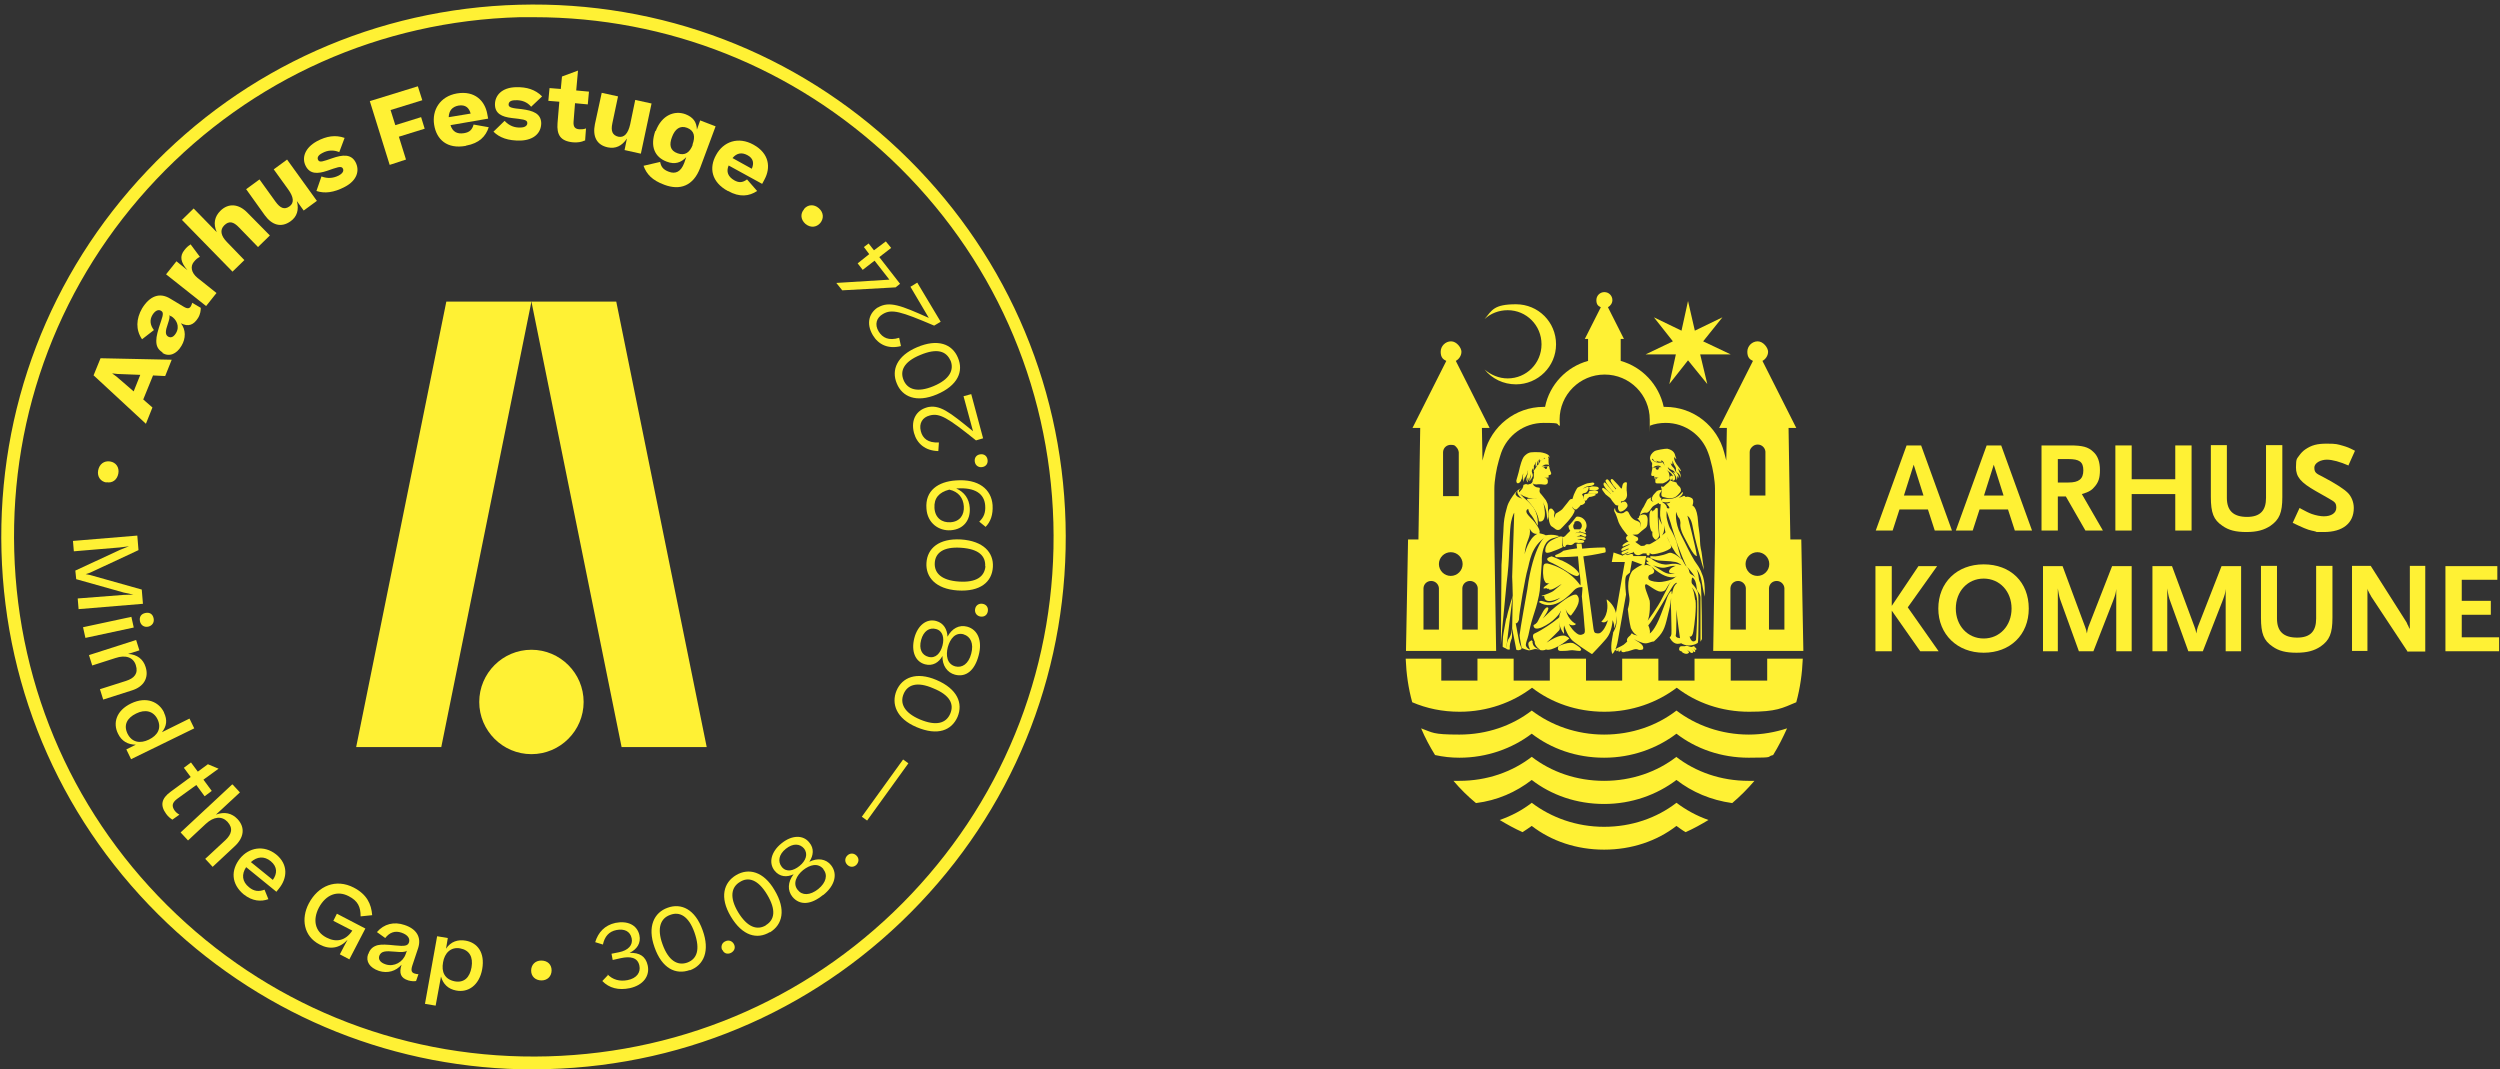 <?xml version="1.0" encoding="UTF-8"?>
<svg id="Lag_1" data-name="Lag 1" xmlns="http://www.w3.org/2000/svg" version="1.1" xmlns:xlink="http://www.w3.org/1999/xlink" viewBox="0 0 843 360.5">
  <rect x="0" y="0" width="843" height="360.5" fill="#333333" stroke="none"/>
  <defs>
    <style>
      .cls-1 {
        clip-path: url(#clippath-2);
      }

      .cls-2 {
        fill: none;
      }

      .cls-2, .cls-3 {
        stroke-width: 0px;
      }

      .cls-4 {
        clip-path: url(#clippath-1);
      }

      .cls-5 {
        clip-path: url(#clippath-4);
      }

      .cls-3 {
        fill: #fff134;
      }

      .cls-6 {
        clip-path: url(#clippath);
      }

      .cls-7 {
        clip-path: url(#clippath-3);
      }

      .cls-8 {
        clip-path: url(#clippath-5);
      }
    </style>
    <clipPath id="clippath">
      <rect class="cls-2" x=".4" y="1.5" width="359.1" height="359.1"/>
    </clipPath>
    <clipPath id="clippath-1">
      <rect class="cls-2" x=".4" y="1.5" width="359.1" height="359.1"/>
    </clipPath>
    <clipPath id="clippath-2">
      <rect class="cls-2" x=".4" y="1.5" width="359.1" height="359.1"/>
    </clipPath>
    <clipPath id="clippath-3">
      <rect class="cls-2" x=".4" y="1.5" width="359.1" height="359.1"/>
    </clipPath>
    <clipPath id="clippath-4">
      <rect class="cls-2" x=".4" y="1.5" width="359.1" height="359.1"/>
    </clipPath>
    <clipPath id="clippath-5">
      <rect class="cls-2" x=".4" y="1.5" width="359.1" height="359.1"/>
    </clipPath>
  </defs>
  <g class="cls-6">
    <path class="cls-3" d="M180.1,5.8c-1.6,0-3.3,0-4.9,0-46.8,1.3-90.3,20.7-122.5,54.7C20.5,94.5,3.5,139,4.8,185.8c1.3,46.8,20.7,90.3,54.7,122.5,34,32.2,78.5,49.2,125.3,47.9,46.8-1.3,90.3-20.7,122.5-54.7,32.2-34,49.2-78.5,47.9-125.3-1.3-46.8-20.7-90.3-54.7-122.5C267.6,22.7,225.1,5.8,180.1,5.8M179.8,360.6c-46.1,0-89.7-17.4-123.3-49.2C21.7,278.4,1.8,233.9.5,185.9-.8,138,16.6,92.4,49.6,57.6,82.5,22.8,127.1,2.9,175,1.6c47.9-1.3,93.5,16.1,128.3,49.1,34.8,33,54.7,77.5,56,125.5,1.3,47.9-16.1,93.5-49.1,128.3-33,34.8-77.5,54.7-125.5,56-1.7,0-3.4,0-5,0"/>
    <path class="cls-3" d="M179.2,219.1c9.7,0,17.6,7.9,17.6,17.6s-7.9,17.6-17.6,17.6-17.6-7.9-17.6-17.6,7.9-17.6,17.6-17.6"/>
  </g>
  <polygon class="cls-3" points="148.8 251.9 179.2 101.7 150.5 101.7 120.1 251.9 148.8 251.9"/>
  <polygon class="cls-3" points="238.3 251.9 207.8 101.7 179.2 101.7 209.6 251.9 238.3 251.9"/>
  <g class="cls-4">
    <path class="cls-3" d="M35.9,162.7c-2-.3-3.2-2-2.8-4.1.4-2.1,2-3.3,4-3,2,.3,3.2,2,2.8,4.1-.4,2.1-2,3.3-4,2.9"/>
  </g>
  <path class="cls-3" d="M45.1,131.9l2.2-5.5-7.7-.3-1.8-.2,1.5,1.1,5.8,5ZM31.5,126.7l2.4-5.9,24,.5-2.2,5.5-4.1-.2-3.3,8.1,3.1,2.7-2.2,5.5-17.6-16.3Z"/>
  <g class="cls-1">
    <path class="cls-3" d="M57.7,106.7l-.6-.4c.2.6,0,1.4-.5,2.9-.9,2.5-.9,3.7.1,4.3.9.5,1.8.2,2.6-1.1,1.5-2.4.1-4.8-1.6-5.8M54.9,118.9c-1.8-1.1-2.2-2.4-2.2-4,0-1.5.5-3.4,1.6-6.6.9-2.5.7-3.1,0-3.5-.8-.5-1.9-.2-2.9,1.4-1,1.7-.8,3.4.5,5.1l-4,3.1c-2.2-3.2-2-6.9,0-10.4,2.6-4.2,5.9-5.5,9.5-3.3l4.5,2.7c1.3.8,2,.7,2.5-.2.2-.4.3-.7.4-1.1l2.9,1.7c0,.8-.1,2.1-.9,3.4-1.5,2.4-3.3,3.1-5.8,1.8,1.7,2.2,1.7,5.1.2,7.6-1.7,2.9-4.2,3.8-6.5,2.4"/>
    <path class="cls-3" d="M64.2,82.3l3.2,4.3c-.8.4-1.4.9-2.1,1.8-1.1,1.4-.9,3.5,1.3,5.3l6.4,5.1-3.5,4.4-13.5-10.7,3.5-4.4,3.7,3c-2.3-2.7-2.7-4.7-1-6.8.7-.9,1.4-1.5,2-1.8"/>
    <path class="cls-3" d="M61.3,74.2l4-3.9,7.8,8c-1.3-2.9-.7-5.3,1.2-7.2,2.7-2.7,6.2-2.4,9.1.6l7.6,7.7-4,3.9-6.4-6.6c-1.9-2-3.4-2.3-5-.7-1.5,1.5-1.2,3.5,1,5.7l5.8,6-4,3.9-17.1-17.5Z"/>
    <path class="cls-3" d="M106.9,67.7l-4.5,3.3-2.3-3.2c.8,3,0,5.3-2.1,6.8-3.2,2.3-6.3,1.3-8.7-2l-6.3-8.8,4.5-3.3,5.4,7.5c1.6,2.2,3,2.8,4.7,1.6,1.7-1.2,1.4-3.2-.4-5.7l-4.9-6.8,4.5-3.3,10.1,14Z"/>
    <path class="cls-3" d="M108.4,59.5c2.1.8,4,.6,5.8-.3,1.5-.8,1.8-1.7,1.4-2.4-.5-1-2.1-.3-5.3.8-3.3,1.1-5.8,1.1-7.2-1.6-1.4-2.7-.4-6.1,3.8-8.4,3.2-1.7,6.2-2.2,9.3-1.1l-1.8,4.8c-1.9-.8-3.9-.7-5.7.3-1.6.8-1.8,1.7-1.4,2.4.5.9,1.7.4,4.6-.6,3.7-1.3,6.5-1.5,8,1.3,1.5,2.9.4,6.2-3.6,8.3-3.8,2-6.9,2.3-9.6,1.4l1.7-4.9Z"/>
  </g>
  <polygon class="cls-3" points="124.7 34.1 140.9 29.1 142.4 33.8 131.7 37.1 133.3 42.2 142 39.5 143.2 43.4 134.5 46.1 136.9 53.8 131.4 55.6 124.7 34.1"/>
  <g class="cls-7">
    <path class="cls-3" d="M151.4,39.5l7.3-1.2c-.5-1.9-1.7-3.1-4.1-2.7-2.1.4-3.2,1.7-3.3,3.9M157,49.2c-6.2,1.1-9.8-2.1-10.6-7.1-.8-4.9,1.9-9.6,7.7-10.6,6-1,9.4,2.5,10.2,6.9l.3,1.6-12.7,2.2c.7,2.2,2.2,3.1,4.6,2.7,1.8-.3,2.7-1.1,3.2-2.9l5.1.9c-1,3.1-3.2,5.4-7.6,6.2"/>
    <path class="cls-3" d="M170.2,40.8c1.5,1.6,3.3,2.3,5.3,2.2,1.7,0,2.4-.8,2.3-1.6,0-1.1-1.8-1.2-5.2-1.6-3.4-.4-5.7-1.5-5.7-4.6,0-3,2.3-5.7,7.1-5.8,3.6-.1,6.5.8,8.8,3.1l-3.7,3.5c-1.3-1.6-3.2-2.3-5.3-2.2-1.8,0-2.3.7-2.3,1.5,0,1,1.4,1.2,4.4,1.5,3.9.5,6.5,1.5,6.6,4.7,0,3.3-2.4,5.7-6.9,5.9-4.3.1-7.2-1-9.2-3l3.7-3.6Z"/>
    <path class="cls-3" d="M197.1,47.4c-1,.5-2.3.7-3.8.6-4.4-.4-5.6-2.6-5.3-6.5l.6-7.2-3.7-.3.4-4.3,3.8.3.4-4.2,5.4-2-.6,6.7,4.3.4-.4,4.3-4.3-.4-.5,6.3c-.1,1.7.5,2.4,2,2.5.9,0,1.4,0,2.2-.3l-.3,4.1Z"/>
    <path class="cls-3" d="M216,51.8l-5.4-1.2.8-3.9c-1.7,2.6-3.9,3.5-6.4,3-3.9-.8-5.2-3.8-4.4-7.8l2.3-10.6,5.5,1.2-1.9,9c-.6,2.7,0,4.1,2,4.6,2,.4,3.3-1.1,4-4.2l1.7-8.2,5.5,1.2-3.6,16.9Z"/>
    <path class="cls-3" d="M233.5,48.8c1-2.7.7-4.7-1.8-5.7-2.4-.9-4.1.4-5.1,3.1-1,2.6-.7,4.6,1.9,5.5,2.5.9,4.1-.3,5.1-2.9M221.1,44.2c2.1-5.5,6.4-7,10-5.7,2.6,1,3.8,2.6,3.9,5.2l1.1-3.1,5.2,2-5.2,14c-2.3,6.1-6.8,7.7-12.1,5.7-4.1-1.5-6-3.6-7-6.4l5.6-1.3c.3,1.6,1,2.6,2.9,3.3,2.3.9,4.1,0,5.2-2.9l.7-2c-1.7,1.8-3.8,2.6-6.6,1.5-4-1.5-5.7-5.1-3.8-10.4"/>
    <path class="cls-3" d="M247,53.3l6.5,3.6c.8-1.8.6-3.5-1.5-4.6-1.9-1-3.6-.7-5,1M245.4,64.4c-5.5-3-6.4-7.8-3.9-12.2,2.4-4.4,7.4-6.3,12.6-3.4,5.4,3,5.8,7.8,3.7,11.7l-.8,1.5-11.3-6.2c-.9,2.1-.2,3.8,1.9,5,1.6.9,2.8.8,4.3-.3l3.4,3.9c-2.7,1.8-5.9,2.2-9.8,0"/>
    <path class="cls-3" d="M271.1,70.5c1.3-1.6,3.4-1.7,5-.3,1.6,1.4,1.8,3.4.5,5-1.3,1.5-3.3,1.7-5,.3-1.6-1.4-1.8-3.4-.5-4.9"/>
  </g>
  <polygon class="cls-3" points="48.2 203.6 26.5 205.4 26.2 201.8 41.7 200.6 45 200.5 41.7 199.8 25.7 195.3 25.4 192.4 40.5 185.4 43.5 184.2 40.4 184.6 24.9 185.9 24.6 182.4 46.3 180.6 46.7 185.5 30.4 193.1 28.9 193.6 30.4 193.9 47.8 198.8 48.2 203.6"/>
  <g class="cls-5">
    <path class="cls-3" d="M51.8,208.5c.3,1.4-.5,2.5-1.8,2.8-1.3.3-2.5-.4-2.8-1.8-.3-1.5.4-2.5,1.8-2.8,1.4-.3,2.5.3,2.8,1.8M28.8,215.1l-.8-3.6,16.3-3.5.8,3.6-16.3,3.5Z"/>
    <path class="cls-3" d="M45.9,215.8l1.1,3.5-3.8,1.2c3.1.2,5.1,1.8,5.9,4.4,1.2,3.7-.7,6.7-4.6,7.9l-9.7,3.1-1.1-3.5,8.8-2.8c2.8-.9,4.2-2.5,3.3-5.3-.8-2.6-3.4-3.6-6.9-2.4l-7.8,2.5-1.1-3.5,15.9-5.1Z"/>
    <path class="cls-3" d="M50.2,249.4c2.9-1.4,4.4-3.8,2.9-6.9-1.4-2.8-4.2-3.4-7.2-1.9-3.1,1.5-4.3,3.9-2.9,6.8,1.5,3,4.3,3.4,7.2,2M55.3,240.3c1.2,2.5.9,4.6-.7,6.6l9.3-4.6,1.6,3.3-21.3,10.4-1.6-3.3,3.2-1.6c-2.7,0-4.8-1.2-6-3.7-1.8-3.6-.6-7.8,4.4-10.2,5.2-2.5,9.4-.5,11.1,3"/>
    <path class="cls-3" d="M58.3,276.5c-.8-.5-1.6-1.1-2.3-2.1-2.1-2.9-1.5-5.2,1.5-7.4l6.8-5-2.3-3.1,2.4-1.8,2.3,3.1,3.4-2.5,3.6,1.5-5.1,3.7,2.8,3.8-2.4,1.8-2.8-3.8-6.5,4.7c-1.7,1.3-1.8,2.4-.9,3.8.5.7,1,1.1,1.7,1.5l-2.4,1.7Z"/>
    <path class="cls-3" d="M78.5,264.6l2.4,2.6-8.1,7.5c2.9-1.1,5.4-.5,7.3,1.5,2.7,2.9,2.1,6.3-.9,9.1l-7.5,7-2.5-2.7,6.8-6.3c2.1-2,2.7-4,.7-6.2-1.9-2-4.6-1.8-7.3.7l-6,5.6-2.5-2.7,17.4-16.2Z"/>
    <path class="cls-3" d="M84.6,290.7l7.4,6c1.5-2.1,1.6-4.4-.7-6.3-2.2-1.8-4.6-1.6-6.7.3M82.3,301.7c-4.5-3.7-4.4-8.4-1.4-12.2,3-3.7,8-4.7,12.2-1.4,4.2,3.4,3.8,8.1.9,11.6l-.8,1-10.2-8.3c-1.6,2.4-1.4,4.9,1,6.8,1.7,1.4,3.3,1.5,5.2.8l1.3,3.2c-2.5.9-5.4.7-8.3-1.6"/>
    <path class="cls-3" d="M110.2,316.2c3.1,1.6,6.3,1.1,8.6-2.4l-6.4-3.3,1.2-2.4,9.6,5-5.4,10.4-3.2-1.7,1.4-2.7,1.2-2.2c-2.7,2.9-6,3.4-9.4,1.6-5.5-2.8-6.3-8.8-3.7-13.8,3.2-6.1,9.2-8.5,15.2-5.4,4.4,2.3,5.9,5.5,6.2,9.3l-3.9.4c0-3.2-.9-5.2-4-6.8-3.8-2-7.7-.6-10.1,3.9-2.1,4.1-1.3,8,2.5,10"/>
    <path class="cls-3" d="M136.8,321.7l.4-1.1c-.7.5-1.9.5-4.1.3-3.1-.3-4.6-.2-5.2,1.4-.4,1.2.3,2.3,2.2,2.9,2.8.9,5.8-.8,6.7-3.5M124.2,321.7c.6-1.8,1.7-2.6,3.2-3,1.4-.3,3-.2,5.9.1,3,.3,4.2.2,4.6-1,.4-1.2-.2-2.5-2.5-3.3-2.3-.8-4.1,0-5.5,1.8l-2.8-2c2.4-2.8,5.8-3.6,9.3-2.4,4,1.3,5.8,4.1,4.6,7.8l-2,6c-.5,1.6-.2,2.3.9,2.6.4.1.8.2,1.2.2l-.8,2.3c-.6.1-1.6.1-2.6-.2-2.6-.8-3.2-2.4-2.3-5.3-1.9,2.2-4.7,3-7.6,2.1-3.2-1.1-4.5-3.2-3.7-5.6"/>
    <path class="cls-3" d="M159,326.2c.6-3.5-.7-5.8-3.8-6.4-3.2-.6-5.3,1.6-5.8,4.7-.6,3.2.5,5.7,3.9,6.4,3.2.6,5.1-1.3,5.7-4.7M153.8,334c-2.7-.5-4.4-2.2-5.1-4.7l-1.8,9.8-3.6-.6,4.1-22.8,3.6.6-.6,3.6c1.6-2.4,4-3.2,6.7-2.7,3.8.7,6.5,3.9,5.5,9.6-1,5.5-4.8,8-8.8,7.2"/>
    <path class="cls-3" d="M179.1,327.3c0-2,1.4-3.4,3.4-3.4,2.1,0,3.5,1.3,3.5,3.3,0,2-1.4,3.4-3.4,3.4-2,0-3.5-1.3-3.5-3.3"/>
    <path class="cls-3" d="M204.8,328.5c1.8,1.9,4.2,2.5,6.8,2,3.1-.6,4.5-2.6,4-4.9-.6-2.8-3.1-3.2-6.3-2.5l-2.7.6-.4-2.1,2.5-.5c3.1-.6,4.8-2.4,4.3-4.7-.5-2.4-2.5-3.3-5.1-2.8s-4,2.2-4.6,4.9l-2.6-.8c1-3.3,3.2-5.7,6.8-6.5,4-.8,7.3.6,8.1,4.1.6,2.7-.8,4.8-3.3,6,3.3-.1,5.4,1.1,6.1,4.2.8,3.6-1.5,6.7-6,7.7-3.8.8-7,0-9.3-2.4l1.9-2Z"/>
    <path class="cls-3" d="M231.7,324.6c3.3-1.2,4.5-4.3,2.5-10.1-2-5.7-5.1-7.2-8.2-6-3.2,1.1-4.6,4.4-2.6,9.9,2,5.6,5.1,7.3,8.3,6.2M232.6,327.1c-4.7,1.7-9.4-.5-11.9-7.7-2.5-7-.1-11.7,4.4-13.3,4.6-1.7,9.3.5,11.8,7.5,2.6,7.1.4,11.9-4.3,13.6"/>
    <path class="cls-3" d="M243.5,320.3c-.5-1.1-.1-2.4,1.1-2.9,1.2-.6,2.4,0,2.9,1,.6,1.2.1,2.3-1,2.9-1.2.6-2.4.2-2.9-1"/>
    <path class="cls-3" d="M258.2,312c3-1.8,3.6-5.1.5-10.3-3.1-5.2-6.4-6.1-9.2-4.3-2.9,1.7-3.6,5.2-.6,10.2,3.1,5.1,6.4,6.2,9.4,4.4M259.6,314.3c-4.3,2.6-9.3,1.3-13.2-5.3-3.8-6.4-2.4-11.4,1.8-13.9,4.2-2.5,9.3-1.3,13,5.1,3.9,6.5,2.7,11.6-1.6,14.2"/>
    <path class="cls-3" d="M277.7,293.1c-1.9-2.3-4.6-1.5-6.9.3-2.2,1.8-3.6,4.5-1.8,6.7,1.5,1.9,4.1,1.9,6.9-.3,2.7-2.2,3.3-4.8,1.7-6.7M271.2,286.2c-1.5-1.8-3.8-1.9-6.2,0-2.4,1.9-2.8,4.3-1.4,6.1,1.5,1.9,3.9,1.4,6-.3,2.1-1.7,3-4,1.5-5.9M277.5,301.8c-4,3.3-7.8,3.6-10.3.6-1.7-2.1-1.6-5,.4-7.6-2.3,1.1-4.7.9-6.4-1.2-2.1-2.6-1.2-6.4,2.3-9.2,3.4-2.8,7.3-3,9.4-.3,1.7,2,1.4,4.4,0,6.5,2.8-1.4,5.6-1,7.3,1.1,2.4,3,1.3,7-2.6,10.1"/>
    <path class="cls-3" d="M285.7,291.6c-.9-.9-.9-2.2,0-3.1.9-.9,2.2-.9,3.1,0,.9.9.9,2.1,0,3.1-.9.9-2.2.9-3.1,0"/>
  </g>
  <rect class="cls-3" x="286.5" y="265.1" width="23.8" height="2.2" transform="translate(-92 352.7) rotate(-54.2)"/>
  <g class="cls-8">
    <path class="cls-3" d="M320.4,240.7c1.4-3.2,0-6.3-5.7-8.6-5.5-2.4-8.7-1.2-10,1.9-1.3,3.1.1,6.3,5.5,8.6,5.5,2.3,8.8,1.3,10.2-1.9M322.9,241.7c-2,4.6-6.7,6.5-13.8,3.5-6.9-2.9-8.6-7.9-6.8-12.3,1.9-4.5,6.7-6.5,13.5-3.6,7,3,9,7.8,7.1,12.4"/>
    <path class="cls-3" d="M325,213.9c-2.9-.8-4.6,1.5-5.4,4.3-.7,2.8-.3,5.7,2.5,6.5,2.3.6,4.5-.8,5.4-4.3.9-3.4-.2-5.8-2.6-6.5M315.6,212.1c-2.2-.6-4.2.7-5,3.7-.8,3,.2,5.1,2.5,5.7,2.4.6,4-1.2,4.7-3.8.7-2.6.1-5-2.2-5.6M330,221c-1.3,5-4.2,7.5-8,6.5-2.6-.7-4.3-3.1-4.2-6.3-1.2,2.2-3.3,3.5-5.9,2.8-3.3-.9-4.7-4.4-3.6-8.8,1.1-4.3,4.1-6.7,7.4-5.8,2.5.7,3.7,2.8,3.8,5.3,1.5-2.8,3.9-4.1,6.6-3.4,3.7,1,5.2,4.9,3.9,9.7"/>
    <path class="cls-3" d="M330.6,207.9c-1.2-.2-2-1.2-1.8-2.5s1.3-2,2.5-1.8c1.3.2,2,1.2,1.8,2.5-.2,1.3-1.2,2-2.5,1.8"/>
    <path class="cls-3" d="M332.2,191c.2-3.5-2.1-5.9-8.2-6.3-6-.4-8.6,1.8-8.8,5.1-.2,3.4,2.2,5.9,8.1,6.3,6,.4,8.7-1.7,9-5.2M334.8,191.2c-.3,5-4.2,8.4-11.9,7.9-7.4-.5-10.8-4.5-10.5-9.3.3-4.9,4.2-8.3,11.6-7.9,7.6.5,11.1,4.4,10.8,9.3"/>
    <path class="cls-3" d="M325,170.7c-.2-2.7-1.7-4.9-4.9-5.6-3.5.9-5.2,2.9-5,6.2.2,3.4,2.6,5,5.4,4.8,3.2-.2,4.7-2.5,4.5-5.4M332.4,177.7l-2.2-1.8c1.5-1.4,2.2-3,2-5.5-.3-3.9-3.4-6.1-9.5-5.7h-.3c2.8,1.2,4.4,3.5,4.6,6.5.3,4.2-2.1,7.3-6.4,7.6-4,.3-7.9-2.4-8.2-7.3-.5-6.1,4-9.1,9.9-9.5,7.7-.6,12,3,12.4,8.3.2,3.3-.7,5.7-2.4,7.4"/>
    <path class="cls-3" d="M331.2,157.5c-1.2.2-2.3-.5-2.5-1.8-.2-1.3.5-2.3,1.8-2.5,1.3-.2,2.3.5,2.5,1.8s-.5,2.3-1.8,2.5"/>
    <path class="cls-3" d="M312.4,137.4c4.4-1.2,7.7,1.5,15.7,8l-3.2-11.8,2.6-.7,4,14.9-2.4.7c-9.6-7.7-12.3-9.3-15.6-8.4-2.4.6-3.7,2.6-3,5.3.6,2.4,2.4,4,6.1,3.8l-.2,2.9c-4.4-.1-7.2-2.5-8.2-6.1-1.2-4.6,1-7.7,4.3-8.6"/>
    <path class="cls-3" d="M320.5,121.6c-1.4-3.2-4.5-4.3-10.2-1.9-5.6,2.3-6.9,5.4-5.6,8.5,1.3,3.1,4.6,4.3,10.1,2,5.5-2.3,7-5.5,5.7-8.7M323,120.6c2,4.6,0,9.4-7.1,12.4-6.9,2.9-11.7.8-13.5-3.7-1.9-4.5,0-9.3,6.8-12.2,7-3,11.9-1.1,13.8,3.5"/>
    <path class="cls-3" d="M296,103.7c3.9-2.3,7.8-.7,17.2,3.5l-6.2-10.5,2.3-1.4,7.9,13.2-2.2,1.3c-11.3-4.8-14.3-5.7-17.3-3.9-2.1,1.2-2.9,3.5-1.4,5.9,1.3,2.1,3.4,3.2,6.9,2.1l.6,2.8c-4.3,1.1-7.6-.5-9.5-3.7-2.4-4.1-1.1-7.6,1.8-9.4"/>
  </g>
  <polygon class="cls-3" points="293.1 85.7 291.3 83.3 292.9 82.1 294.7 84.4 298.7 81.4 300.5 83.6 296.5 86.7 303.5 95.7 302 96.9 284 97.9 282 95.4 282.1 95.4 299.9 94.3 294.9 87.9 290.9 91 289.2 88.8 293.1 85.7"/>
  <g>
    <path class="cls-3" d="M516.9,216.5c0-.1-.1-.2-.2-.3,0,0-.1-.2-.2-.3,0,0-.7.3-1,.7-.5.8.5,2.5.5,2.5-.9-.3-1.5-1.1-1.5-1.6,0-.7.6-2.3.6-2.3.2-.6.4-1.5.6-2.5.2-.9.4-1.9.7-2.9.6-2.2,1.5-4.6,2-6.7.4-1.6.7-3,.8-3.9.2-2.3.5-6.7.7-9.6,0-1.5,0-1.2,0-1.3,0-.4.2-4.3,2.1-5.9,1.2-1.1,2.4-.9,3.8-1.6,0,0-2-.8-4.5-.3,0,0-4.3,3.4-6.3,18.3,0,0-2.5,13.9-2.6,15.4,0,.7.7,4.3.7,4.3,0,0,2.2.9,2.6.8.3-.1.7-.1,1.3-.3.6-.2,1-.2,2.1.1-2.6-1.2-2.1-2.1-2.4-2.7"/>
    <path class="cls-3" d="M535.1,166.5h2.6c.8.1,1.2-.1,1.2-.6,0-.4-1.1-.6-1.1-.6l-1.9.3s-.2.8-.8.9"/>
    <path class="cls-3" d="M559.4,180.1c0-.2-.4-3.4-.4-5.8,0-1.2,0-2.3,0-2.6,0-.7-.8-.4-.9-.1-.4.7-.5.5-.5.5,0,0-.2,0-.3.6,0-.5-.1-.4-.3-.6-.5-.5-.8,1.3-.8,1.3,0,0,0,.4,0,1.2,0,.2,0,.4,0,.6,0,.9,0,2.6.6,3.8.1.2.2.3.4.3,0,0-.2,1.2.2,1.8.7,1.1,1.1.9,1.1.9,1.3-1.1.9-1.5.9-1.9"/>
    <path class="cls-3" d="M528.9,177.2c0,.7.2,1.3.6,1.8-.7.6-1.4,1.4-1.6,1.6-.3.4-.9.5-.9.5,0,0-.6,3.8.8,3.3,0,0,.2-.9,1-.7,1.3.3,1.6-.2,2.1-.6.3-.3,1.4,0,1.4,0,.8-.2,1.7.2,1.9-.5,0-.1,0-.2,0-.2-.6-.5-2.4-.3-2.4-.3,0,0,.3-.1.7-.2.1,0,.4,0,.4-.2,0,0,.2,0,1,.3.7.2.7-.1.8-.3,0-.3-.2-.4-.2-.4,0,0-.9-.4-1.3-.4-.4,0-1.6,0-1.6,0,0,0,0,0,.7-.2.2,0,.5,0,.5-.3,0,0,.5,0,1.1.4.4.2.7.2.8.1,0,0,.1-.2.2-.2h0c0-.5-.4-.7-.4-.7,0,0-1.4-.5-1.7-.5-.4,0-1.6.3-1.6.3.3-.2.6-.2,1-.3.5-.1.5-.4.5-.4,0,0,.1.2,1.2.5.3,0,1.1.5.8-.2,0,0-.2-.3-.3-.4.3-.5.6-1.1.6-1.7,0-1.7-1.3-3-2.9-3.1-.2,0-.4,0-.6.1,0,0,0,0,0,0-.8,1.1-1.7,2.1-2.4,2.9M530.8,176.1c.3-.3.7-.4,1.1-.4.8,0,1.5.7,1.5,1.6,0,.5-.3.9-.6,1.2-.1,0-.3,0-.3,0-.1,0-.9,0-1.6,0,0,0,0,0,0,0-.3-.3-.4-.7-.4-1.1,0-.4.2-.8.5-1.1"/>
    <path class="cls-3" d="M530.9,217.1c-1.5-1.1-5.4.8-5.4.8,0,0-.7,1.6.7,1.6.8,0,2.1,0,3.2-.2.9-.2,2.2.2,3.3.2,1.7-.5-1.8-2.4-1.8-2.4"/>
    <path class="cls-3" d="M507.9,208.5c-.3,1.9-1,5.1-1.1,6.3-.1,1.2-.1,3.3-.1,3.3.4.3,1,.5,1.2.6l2.2-17.9s-1.8,5.9-2.1,7.7"/>
    <path class="cls-3" d="M535.9,165.3h1.8c1.3,0,1.7-.5,1.2-1-.3-.3-2.1-.3-2.1-.3l-1.2.4s.6.1.3.8"/>
    <path class="cls-3" d="M603.7,181.9l-.6-37.6h2.6l-11.4-22.6c1.1-.6,1.9-1.8,1.9-3.1s-1.6-3.5-3.5-3.5-3.5,1.6-3.5,3.5.8,2.6,1.9,3.1l-11.4,22.6h2.6l-.2,11-.7-2.7c-2.3-8.9-10.3-15.4-19.9-15.4s-.3,0-.5,0c-1.6-7.5-7.3-13.5-14.5-15.5v-7.4h1.1l-5.4-10.7c.9-.5,1.5-1.4,1.5-2.4,0-1.5-1.2-2.7-2.7-2.7s-2.7,1.2-2.7,2.7.6,2,1.5,2.4l-5.4,10.7h1.1v7.4c-7.3,2-13,8-14.5,15.5-.2,0-.3,0-.5,0-9.6,0-17.6,6.6-19.9,15.4l-.7,2.7-.2-11h2.6l-11.4-22.6c1.1-.6,1.9-1.8,1.9-3.1s-1.6-3.5-3.5-3.5-3.5,1.6-3.5,3.5.8,2.6,1.9,3.1l-11.4,22.6h2.6l-.6,37.6h-3.5l-.7,37.6h30.4l-.6-37.6v-17.1c0-2.7.7-6.8,1.5-9.5.3-.9.5-1.8.8-2.6,2.1-5.9,7.7-10.1,14.3-10.1s3.8.4,5.5,1c0-.7-.1-1.4-.1-2.1,0-8.4,6.8-15.2,15.2-15.2s15.2,6.8,15.2,15.2,0,1.4-.1,2.1c1.7-.7,3.6-1,5.5-1,6.6,0,12.2,4.2,14.3,10.1.3.8.6,1.7.8,2.6.8,2.7,1.5,6.8,1.5,9.5v17.1l-.6,37.6h30.4l-.7-37.6h-3.5ZM486.6,152.8h0v-.4c.1-1.4,1.2-2.4,2.6-2.4s1.4.3,1.9.8c.4.4.7,1,.8,1.7h0v14.8h-5.3v-14.4h0ZM485.3,212.3h-5.3v-13.8c0,0,0-.1,0-.2.1-1.4,1.2-2.4,2.6-2.4s2.5,1.1,2.6,2.4c0,0,0,.1,0,.2v13.8h0ZM489.2,194.2c-2.2,0-4-1.8-4-4s1.8-4,4-4,4,1.8,4,4-1.8,4-4,4M498.3,212.3h-5.2v-13.8c0,0,0-.1,0-.2.1-1.4,1.2-2.4,2.6-2.4s2.5,1.1,2.6,2.4c0,0,0,.1,0,.2v13.8h0ZM590,152.4h0c0-.7.3-1.2.8-1.7.5-.5,1.1-.8,1.9-.8,1.4,0,2.5,1.1,2.6,2.4v.4h0v14.4h-5.3v-14.8h0ZM588.8,212.3h-5.3v-13.8c0,0,0-.1,0-.2.1-1.4,1.2-2.4,2.6-2.4s2.5,1.1,2.6,2.4c0,0,0,.1,0,.2v13.8h0ZM592.6,194.2c-2.2,0-4-1.8-4-4s1.8-4,4-4,4,1.8,4,4-1.8,4-4,4M601.8,212.3h-5.3v-13.8c0,0,0-.1,0-.2.1-1.4,1.2-2.4,2.6-2.4s2.5,1.1,2.6,2.4c0,0,0,.1,0,.2v13.8h0Z"/>
    <path class="cls-3" d="M546.3,172.5c.2,0,.6,0,.9-.2.5-.2,1.3-.9,1.6-1.6.1-.8-.4-1.3-.7-1.5-.3-.1-.4-.1-.7,0-.3,0-.9.4-.9.4.2-.2.1-.6.1-.6.5.3,2.4-.5,2-2.8,0-.5-.1-.6-.1-.8,0-.4,0-.7,0-1,0-.4.1-1.1.1-1.5,0-.4-.6-.3-.8-.2-.8.3-.8,1.6-.9,2,0,0-.1,0-.2,0-.2,0-.2-.2-.4-.4,0,0-.5-.5-.6-.7-.2-.2-1.3-1.4-1.8-1.9-.5-.4-.8,0-.8.3,0,.3.9,1.7.9,1.7.8,1,1,1.1,1,1.1l-.2.2s0-.1-1-1.3c-.1-.1-1.1-1.5-1.5-1.9-.4-.4-.8,0-.9.2-.2.5,1.4,2.4,1.4,2.4.7,1,1.3,1.4,1.3,1.4l-.2.2c.1-.1-1.2-1.6-1.2-1.6-.6-.6-1-1.3-1.4-1.6-.6-.4-.7.5-.5.9.1.1.3.5.7,1.1.4.5,1.7,1.7,1.7,1.7h-.1c-.3-.3-1.3-1.3-2.1-1.8-.7-.5-.9.1-.7.5.2.3.9,1.3,1.1,1.5.2.2,1.6,1.2,1.7,1.4.2.3.5.8.6.9.2.2.7.9,1,1.2,0,0,.6.4,1,.2-.3,1,0,2,.9,2.3"/>
    <path class="cls-3" d="M544,213.2c-.2.8-.3,1.8-.4,2.2-.7,3.8.1,5.1.1,5.1,0,0,1.3-1,1.9-4.8.3-1.9,1.6-8.9,2.7-15.2-.3-3-.5-5.8.2-6.5.5-.4,1.3-1.1,1.1-.9.4-2.4.7-4,.7-4l3.5,1.3c-1.4.6-2.4,1.3-3.4,2.1-2.1,3.2-1.2,7.4-1,8.8.3,1.7-.5,4.1-.5,4.1.4,4,1,6.3,1,6.3,0,0,.8,2.1,2.3,2.6,0,0-1.6-.2-1.9-.8,0,0-.4.4-.6.8,0,0-1.5,1-1,2-.5.5-.6.6-1.2,1.1-.7.4-.8.5-1.9,1-.4.2-.9.5-1,.7,0,.2.1.2.2.2.2-.3.6-.4.6-.4-.5.3-.5.5-.3.7h0c0,0,.3,0,.5-.3,0-.2.3-.3.7-.5-.1,0-.9.4-.5.9.5.2.7-.4.8-.5.3-.3.6-.3,1.1-.5-1.1.3-1.2.5-.9,1,.2.3.9.3,1.5,0,1,0,2.4-.8,3.3-.8.4,0,.4,0,.9.2.3.1,1.3.1,1.5-.2.6-1.2-1.4-2.4-1.8-2.6-.4-.2-1.2-.8-1.2-.8,0,0,1.2.7,2.1,1,.7.3,1.2.4,1.3.4,1.4.2,2-.5,3.3-.6,3.1-2.8,3.6-4.2,4.6-8.4.4-1.7,1.1-4.3,1.2-6.3-.1,2.7-.1,3.4,0,4.4,0,1.6.2,6.9.1,7.8-.1.9-.6,1.1-.6,1.1,0,0,.8,2,2.5,2.2.4,0,.9,0,1.4-.2,0,0,1.7,1.3,4.3.5.4-.1.8-.3,1.3-.6.3-.2.3-13.8.2-15.7-.1-1.2-.2-1.6-.6-2.2-.5-1-1.3-1.8-1.3-1.8,0,0-.5-.3-.4-1.2.1-1.4.3-1.3.8-.7.8,1.1.8,2.2,1,3.7,0,0,.4.6,1,1.6.3.6.2,1.6.2,2.5,0,0,0,12.2,0,13.4.2-.4.5-.9.5-.9,0,0,0-15-.4-18.2-.1-.8-.5-1.2-.6-1.9-.3-2.2-.4-2.7-.9-3.5,0,0,.6.5,1.2,2,.4,1,.7,2.4,1,4.4.2,1.1.6,2.9.6,2.9.3-5.1-.7-7.2-.7-7.2-.3-.9-.8-2.1-1.4-3-.6-.9-1.1-1.6-1.3-1.9-2.1-3.5-2.4-4.6-4.6-8.8-2.2-4.2-1.6-7.7-1.6-7.7,0,0,.4,1.5.9,2,.2.1.7,1.1.5,2.4,0,.4,0,1.6,1.2,3.9,1.4,2.7,2.5,4.8,3.3,5.8.7.9,1.1.8,1.1.8-.4-3.2-3.2-13.6-3.2-13.6,0,0,1,.6,1.5,2.5.2.6.5,2.6,1,4.8.7,3,2.9,10.8,3.1,11-.8-5.2-.6-5.2-1.1-7.3-.3-1.3-.2-3.1-.4-4.8-.4-2.7-.5-3.6-.5-4.1-.3-5.2-1.9-5.5-1.9-5.5.7-2-.2-2.5-.2-2.5-.4-.3-1.4-.6-1.7-.5-.7.4-.5-.6-1.2-.2-.4.2-1.5.6-1.5.6,2-1.5,1.2-2,1.2-2-1.8,2.5-4.4,2.3-4.4,2.3-.8,0-1.5,0-2,0-.3,0-.5.2-.6.6,0,0,0-.1-.2-.2.2-.2.3-.4-.1-.7-.2-.1-.2-.2-.3-.3,0,0-.3-.7,0-1.2.2-.4.6-.7.6-1.2-.6,0-1.4.2-1.7.5-.3.3-.5.6-.9,1-.3.3-.6.8-.7,1.5-.2.6.6,1,.6,1,0,0-1.6-.2-.7-1.6-.2.2-.8.4-1.2.7-.4.3-.6,1.1-.9,1.5-.2.4-.6,1.3-.9,1.6-.2.3-1,1.8-.9,2.3.2-.3,1-.7,1-.7.4-.1.7-.2,1-.1.4,0,.4.1,1.1-.5.6-.6.8-1.4,1.6-1.9.5-.3,1.2-.6,1.6-.9,0,.2.1.3.3.4.1,0,.3,0,.4,0,0,.6-.2,1.6-.2,2.5,0,.5,0,1,0,1.4.2,1.6.5,2.4.7,3.1,0,0-1-1.7-1.2-2.6,0,0,0,5.7.5,6.8-.4.3-.7.6-.8.7h-.2c-.2.3-.7.6-.7.6,0,0-.1,0-.2.1-.4.3-1.4.8-1.6.9-.2.1-.5,0-.9,0s-.6.3-.9.5c0,0-1.1.2-1.3,0-.2-.1-.8-.6-1.3-.9-.2-.2-.4-.3-.5-.4.5-.1.9-.4,1-.8,0-.2,0-.5-.2-.7,0,0,0,0,0,0l-1.7-.9c1.2-.1,1.5.1,2-.3.6-.6,1.6-1.4,2.4-2,.8-.7.6-1.9.7-2.7,0-3-2.8-1.4-2.8-1.4l-.2.7c0,.1-.5.3-.6.2,2.1,1.4.9,3.1.9,3.1,0,0,.9-1.7-.8-2.2-2.2-.6-2.7-2.6-3-3-.7-.9-1.3.2-1.8.3-.4.1-.5.2-1.4,0-.6,0-.9-.5-1.1-.8-.2-.3-.2-.9-.2-.9,0,0-.6.6-.1,1.4.5.8.9,2.3,1.1,2.8.1.5.6,1.9,3,4.8,0,0,.1.1.3.3-.3.2-.5.4-.6.7,0,.5.2.9.8,1.2,0,0,0,0,0,.1-.5.2-1.1.5-1.2.6-.4.3-.7.5-.8.8,0,.4.2.4.7.1.1,0,1.2-.5,1.3-.5.3-.1.5,0,.5,0,0,0-1.9.9-2.3,1.1-.2.1-.6.4-.6.8,0,.2.3.3.5.2.2,0,1.3-.5,1.5-.6.5-.2.4,0,.6,0,0,0-2.1.9-2.3,1-.2,0-.2.3-.2.5,0,.2.2.4.5.3.2,0,1.1-.5,1.4-.6.3-.1.5,0,.5,0,0,0-1.8.8-1.9.9,0,0,0,.1,0,.2l-3.2-1.1-.6,3.2h4.4c0,0-1.8,10-3.1,17.7.5,2,.6,4-1.2,6.6M556.2,202.4c-.4-1.6-2.3-5.3-1.1-5.4.5,0,3.4,2.5,4.8,2.5s1.7-.6,2-1.1c1-1.8,1.5-2.1,1.5-2.1-.4.4-.7,1-1.2,2.1-.5.9-1,2-1.6,3.1-1.6,3.3-5,7.8-5,7.8.8-1.7.9-6,.6-7.1M563.7,200.2c0-.6,0-.9-.2-.9,0,0-.8.7-1.3,2.1-.4,1.3-.8,2.3-2.1,5.7-2.1,5.6-3.8,6.5-3.8,6.5.3-1.2-.5-2.7-.5-2.7,1.9-2.1,7.7-12.7,8.6-13.7.9-1,1.1-.6,1.1-.6-1,.8-1.5,2.2-1.7,3.8M565.1,214c.2-.6.2-8.4.2-8.4.2,2.9,1.2,9.6,1.2,9.6-1.2-.1-1.6-.6-1.4-1.2M571.6,202.3c-.4-2.4-.4-3-1.1-4.2,0,0,1.7,1.6,1.8,4.7.1,3-.2,10.9-.4,13,0,0-1.3,1.7-2.2-1.2,0,0,.9.6,1.3-1.7.4-2.3,1.1-8.2.7-10.6M560.5,169.2c1.6.4,2.2.1,2.7,0-.1.6-1.4.6-1.4.6.3.1.7.7,1,1.1.5.9-.7.4-.7.4,0-1.2-1.6-2-1.6-2M561,176.6c.1.6.3,1.9.6,2.9-.1.2-.7.7-1.3,1.1,1.2-1,.8-3.4.7-4.1M548,186.9c.2,0,.7,0,.9,0,0,0,1.2-.4,1.4-.5.5-.1.4,0,.6-.4.1.8.6,1.1,1.3,1.2.9.1,1.4-.6,2.1-.6,0,0,.7,0,.9,0,0,.3.1.5.1.5.7.6,1.2-.2.9-.7,0,0,.4.4,1,.5.8,0,2.5-.4,3.4-.7.9-.3,2.7-1,2.9-1.6.2-.4-.7-2-1.1-2.9-.1-.4-.2-.4-.4-1,.2.4.6,1.3,1,2.2,0,.1.1.3.2.5.3.6.7,1.3,1.1,1.9.4.7.8,1.3,1,1.5.8.9,1.5,1.3,2,2.1-.8-1.1-1.6-4.8-2-6.2-.4-1.4-1.8-4-2.2-4.6-.4-.7-1-2.9-1.1-3.6-.1-1,0-2.2,0-2.2,0,0,1.6,4.6,1.7,5.3.2.7,1.8,5.7,2.1,6.4.3.7,2.4,6.5,3,7.1.2.1.7.7,1.1,1.2.6.7,1.2,1.5,1.8,2.5-.6-.8-1.4-1.1-1.4-1.1-.7-.5-.6-.8-.7-1.1-.1-.8-.8-1.5-.8-1.5-.3-.2-.6-.6-.8-1-.2-.4-.5-.8-.7-1.3,0,0-1.5-1.3-2.4-1.8-1-.5-1.6-.8-2.3-.5-2.3,1-4.8,1.2-5,1.1-2.1-.3-.8.7-.8.7,1.2.2,1,.7,3.8.8,2.6.1,2.9.2,4.3.4,1.4.3,2.1,1.1,2.1,1.1-1.4-.5-2.4-.7-4.4-.3-3.1.5-5.9-2-5.9-2-1.9-.9-1.7.3-1.4.6.4.4.7.7.7.7-1.3-.5-.7.4-.7.4.9.5,1.5,1,1.5,1,3.6,3.3,6.2,3.9,7.7,3.6.2,0,.7-.2.9-.2-.6.2-.8.4-1,.6-.8.6-2.6,1-4,1.2-1.8.2-3.7-.2-4.3-.7-.4-.3-.5-1.4.3-1.7,1.1-.3,1.4-.7,1.4-1.3,0-.4-1-1.5-1-1.5-1.7-.9-2.3-.3-2.3-.3l.6-3.2h-1.3c-.4,0-.3,0-.8,0-.3,0-.6,0-.9,0,0,0-.1,0-.2,0h-1.2c0-.2,0-.3,0-.5h0c-.3-.1-.5-.2-.5-.2,0,0-.3,0-.6.1-.3.1-.9.3-.9.3l-.7-.3h0ZM565,193.1s-1.7,1.1-4.1-.3c-2.4-1.4-3.3-2.1-3.5-2.2,0,0,2.4,1.1,4,.8,1.6-.3,2.2-.7,3.7-.6,0,0-2.4.7-2.3,2,0,.5,1.1.6,2.2.4"/>
    <path class="cls-3" d="M527.7,185.1s0,0,0-.1c0,0,0,0,0,.1"/>
    <path class="cls-3" d="M522.2,174.6s.2,2.4,1,2.9c1,.5,1.6,1.7,2.9,1,0,0,4.9-4.6,4.9-6.5-.7-.4-.9-1.1-.9-1.2.4.8,1.2,1.3,1.7.8,1.2-1.1,1.2-1.3,1.2-1.3.7.1,1.6-.7,1.5-1,0-.2-.1-.5-.3-.6.8.5,1.1-.6,1.1-.6.4-.2.5-.5.5-.5h-.1c1.2,0,2.3-.6,2.3-.6.1-.1.1-.2,0-.3,0-.2-.4-.3-.4-.3,0,0-2.9.2-3.1.2-.6.2-.3.7-.4,1.1,0,.5-.2.6-.2.6.2-.4.1-.6,0-1-.2-.4-.5-.2-.4-.5.1-.3.3-.5,1-.6.5,0,1.2-1,1.2-1.7,0-.2,0-.3-.2-.3-.3-.1-1,.3-1.3.4-.2.1-1.2.4-1.2.4,0,0,.4,0,.8-.3.4-.2,1.2-.7,1.5-.7s1.1-.2,1.4-.2c1.5-.5.8-1.1.4-1.1-.2,0-1.7.3-1.9.3s-2.9,1.2-3.2,1.4c-.3.2-1.2,2.1-1.3,2.4-.1.4-.5,1.5-.5,1.5-.7-.2-1.1.5-1.4.9-.3.4-1.8,2.2-2,2.5-.2.3-2.2,1.5-2.2,1.5-.5.9-.2,1.6-.2,1.5,0,0-.5-.5-.3-1.3,0,0,.2-.5,0-.9-.1-.2-.3-.5-.4-.5-.1-.2-.2-.3-.3-.4,0,0-1.6-1-1.3,2.8"/>
    <path class="cls-3" d="M531.6,183.1c0,.6.1,1.2.2,1.8-1.7.2-3.3.5-4.6.8-.7.6-1.7,1.1-2.8,1.5h0c0,.4.2.8.4.7,0,0,3.6,0,7.3-.3.2,1.8.3,3.7.5,5.8h0c.2.4.5,3.7.3,4,0,0,0,0,0,0,0,0,0,0,0,0,0,0,0,0,0,0-3.4-4.8-8.3-6.7-11.1-7.4-.8,0-1.3,0-1.4,1.2,0,0-.2,1.9,0,3,0,.8.5,2.2,1,2.4.5.2,1.2,0,1.2,0-.2,0-.6.3-.9.6-.3.2-1,.6-1.2,1-.3.5,1,.1,1,.1,0,.4.7.2.7.2,0,0,0,.9,2.1-.2,1.2-.6,1.7-1.2,2.6-1.4-.3,0-.8.5-1.2.8-.7.6-1.2,1-1.8,1.5-.6.5-2.6,1.3-4.1,1.7.3.3.9,0,.9,0,0,3.6,5.5.6,5.5.6-4.4,3.6-6.2,0-7.3,1.5,5.1,3.5,10.7-2.7,11.8-3.9,1.3-1.4,2.9-1.1,2.9-1.1,0,0,0,1.4-.2,3.1,0,0,0,0,0,0,.5,5.2.9,9.5.9,10.1.2,1.7.2,2.3-.4,2.6-.8.4-1.4.4-2.2-.2-.5-.4-1-.8-1.4-1.3,0,0,0,0,0,0h0c-.6-.7-1-1.4-1.3-1.9.7.5,1.3.5,1.7.4,0,0,.1,0,.1,0,.2,0,.3-.1.4-.2l.2-.2-.3-.2s0,0-.1,0c0,0,0,0,0,0h0c-2.6-1.7-3.1-4.7-3.2-5.7,0,.7.4,2.3,1.9,3.1,2.5-3.1,3.4-5.4,2.1-6.9-.6-.7-2.7.5-4,1.4-1,.7-1.9,1.4-3.4,2.6-1.4,1.1-4.2,3.9-4.2,3.9,0,0,3.1-4,1.4-3.8-1,.5-1.6,2.1-2.5,3.6-.7,1.4-.7,1.7-2,2.4,0,2.9,5.4-.3,7.3-2.3,1.2-1.2,1.5-1.6,1.9-2.6v.3c-.3.6-.5,1.3-.5,1.9-.7.7-.4.4-1.1.9,0,0-.1,0-.2.2-.9.7-4.2,3.1-7,4.4-1.3.5,0,2.7,0,2.7-.2,1.5,1.9,2.9,1.9,2.9,0,0,1,.3,1.9-.2,1,.4,2.7-.3,4.2-1.1,2-1.1,3.7-2.6,3.7-2.6-.6-.6-1-.7-1.4-.9,0,0-.6-.2-1.6,0-1,.2-2.4.8-4.7,2.3,0,0,2.2-2,4.2-4.1.6-.6,0-2,0-3.3.1,2.2,1.2,3.8,1.2,3.8l.5.7v-.8c-.2-.7-.1-1.5,0-2.1.7,2,1.3,3.2,2,4.1h0c.6.9,1.2,1.3,1.6,1.6,1.2.9,3,2.2,4.3,3h0s0,0,0,0c.8.5,1.4.9,1.4.9h.1c0,0,.1,0,.1,0,0,0,3.1-3.2,4.7-5.1.6-.8,1.8-2.2,2.2-6.3.2.6.5,1.3.5,2v.5c0,0,0,0,0,.1h0c0-.1,0,.2,0,.2l.3-.8s.7-1.7.4-3.8c-.2-1.5-.9-3.2-2.7-4.8l-.5-.4v.6c.1,0,1,4.1-1.7,6.8l-.2.2h.3c0,.1,1,.5,2-.6-.3.9-.8,2.5-1.9,3.7-.7.8-1.2.9-2.1.7-.7-.1-.8-.8-1-2.4-.1-1.1-2-14.7-3.3-23.5,3.8-.5,7.3-1.3,7.3-1.3.2,0,.3-.4.2-.9,0-.5-.2-.8-.4-.8,0,0-3.7,0-7.5.4,0-.6-.2-1.2-.2-1.7.1,0,.3,0,.4,0-.4,0-.9,0-1.4,0s-.5,0-.7.1"/>
    <path class="cls-3" d="M509.7,215.5c.3-.8.1-3.7.1-3.7,0,.5,0,2.1-1.2,3.8-.4.6-.8,3-.8,3,0,0,.3.6,1.3.4-.1-1.7.2-2.4.6-3.6"/>
    <path class="cls-3" d="M526,180.9s-2.2.9-3,1.4c-1.4.8-1.9,2.3-1.9,2.8-.1.9-.2,1.8,2,1,3.9-1.4,3.9-1.7,3.9-1.7-.6-.4,0-3.3,0-3.3-.2-.3-1.1-.2-1.1-.2"/>
    <polygon class="cls-3" points="554.9 119.5 565.1 119.5 565.1 119.5 562.9 129.5 562.8 129.5 562.8 129.5 562.8 129.5 562.9 129.5 569.2 121.5 569.2 121.5 575.7 129.5 573.3 119.5 573.3 119.5 583.6 119.5 574.3 115.1 580.8 107 571.5 111.5 569.2 101.5 567 111.5 557.7 107 557.7 107 564.1 115.1 564.1 115.1 554.9 119.5 554.9 119.5"/>
    <path class="cls-3" d="M565.3,255.2c-6.6,5.1-15.1,8.1-24.4,8.1s-17.8-3-24.4-8.1c-6.6,5.1-15.1,8.1-24.4,8.1s-1.3,0-2,0c2.3,2.7,4.8,5.2,7.6,7.5,7.2-.9,13.5-3.7,18.8-7.8,6.6,5.1,15.1,8.1,24.4,8.1s17.8-3.1,24.4-8.1c5.3,4.1,11.6,6.8,18.8,7.8,2.7-2.3,5.2-4.8,7.5-7.5-.7,0-1.3,0-2,0-9.3,0-17.8-3-24.4-8.1"/>
    <path class="cls-3" d="M591.6,263.2h0s0,0,0,0h0Z"/>
    <path class="cls-3" d="M521.1,154.5s-.6.4-1,.3c0,0-.8.6-1,1.2-.1.3-.2.5-.4.7-.2.2-.5.3-.5.3,0,.1,0,.3-.1.4-.2.3-.4.7-.6.9-.3.3-.4.7-.3.8.2.2,0,.3,0,.6,0,.2,0,.8,0,1,0,.6-.1.7-.3,1-.2.3,0,.6,0,.6,0,0-.2.2-.4.2.4,1,1.6.9,2.1.8.2,0,.7,0,1.1,0,.4,0,1.1.2,1.5.1,1-.2.7-1.2.7-1.5,0-.3-.7-.8-.7-.8,0,0,.5.2.9.2v-.2c0,0-.2,0-.5-.1-.3,0-.9,0-.9,0,0,0,.9-.2,1.5,0v-.8c1.1,0,.9-.7.7-1.1-.1-.2-.3-.7-.4-1.2,0-.4-.2-.7-.2-.7s.1-.3,0-.5c-.2-.8-.1-2.2-.1-2.2-.3,0-.7-.2-.7-.2,0,0-.4.2-.8,0M521.6,158.1c-.2,0-.3.1-.5,0-.3-.1,0-.4-.7-.5,0,0,.1-.1.4-.2.5-.2.9,0,.9,0,0,0,0,.5-.2.6M521.9,157.3c-.3,0-.5-.2-.9-.1-.4,0-.8.1-1.2,0,0,0,.5-.1.7-.3.3-.2,1-.5,2,0,0,0-.3.4-.6.3"/>
    <path class="cls-3" d="M565.3,239.6c-6.6,5.1-15.1,8.1-24.4,8.1s-17.8-3.1-24.4-8.1c-6.6,5.1-15.1,8.1-24.4,8.1s-8.9-.7-12.9-2.1h0c1.3,3.1,2.9,6.1,4.7,9,2.7.6,5.4.9,8.2.9,9.3,0,17.8-3.1,24.4-8.1,6.6,5.1,15.1,8.1,24.4,8.1s17.8-3.1,24.4-8.1c6.6,5.1,15.1,8.1,24.4,8.1s5.6-.3,8.2-.9c1.8-2.9,3.3-5.9,4.7-9-4,1.3-8.3,2.1-12.9,2.1-9.3,0-17.8-3.1-24.4-8.1"/>
    <path class="cls-3" d="M513.2,161.3c0-.3,0-.3.1-.6.1-.6.4-1.1.4-1.1-.7,2.3.4,3.1.2,2.9,0,0-.3-.9.2-1.6,0,0-.2.7,0,.9,0,0,0-.7.4-1.2.3-.4.4-.7.5-1.1.1-.6.2-.8.3-1,0,0-.1.3-.2,1,0,.4,0,.4-.1.7-.2.6-.7,1.9.3,2.5,0,0-.5-1,0-1.7,0,0-.1,1,.5,1.3,0,0-.2-.8.1-1.4.2-.4.2-.9.2-1.1,0,0,.2.7,0,1.2-.2.4-.1.9.2,1.2,0,0-.2-.3.1-.8.3-.5.6-1,.4-1.5-.2-.7-.6-1,.2-2.1,0,0-.1.8,0,1.3,0-.1,0-.3,0-.5.2-.6.3-.5.2-1.2-.1-.4.4-.9.4-.9,0,0,0,0,0,.3,0,.1,0,.3.1.4,0,.1,0,.5,0,.5.1-.2,0-.8,0-1.1,0-.5.2-.9.2-.9,0,0,0,.2,0,.7,0,.3.1.6.1.9,0,0,.2,0,.3-.7,0-.6.2-.8.2-1.2.3.4.1,1.2.1,1.2.4-.5.2-.8.2-1.2,0-.4.4-.7.4-.7-.2.2-.1.6.1.7.2,0,.6-.3.6-.3,0,0,.8-.2.8-.8,0,0,.3.7.8.1,0,0,0,.2.2.4.6.2.3-.9.3-.9,0,0,.2,0,.3.3.3.5.1-.4.1-.4-.4-.8-2.2-1.2-3-1.3-.8,0-1.8-.1-2.7,0-1.3,0-1.9.6-2.5,1.1-.6.5-1.1,1.6-1.7,3.9-.5,2.4-1.2,4.3-1.2,4.6,0,1.6,1.5.7,1.7-.4"/>
    <path class="cls-3" d="M526.5,189c-1.8-.9-3.3-1.4-3.3-1.4-2.7.7-1,1.7-.6,1.9,1.2.5,3.1,1.5,5,2.7,2,1.3,4.8,3.1,4.9,1.2-1-1.8-3.7-3.4-6-4.5"/>
    <path class="cls-3" d="M508.4,127.6c-3,0-5.7-1.2-7.8-3,2.5,3.1,6.3,5,10.6,5,7.4,0,13.5-6,13.5-13.5s-6-13.5-13.5-13.5-8.1,2-10.6,5c2-1.9,4.8-3,7.8-3,6.3,0,11.4,5.1,11.4,11.5s-5.1,11.5-11.4,11.5"/>
    <path class="cls-3" d="M512.2,165.8c-.1-.8.6-1.1,1-1.2,0,0-.5,0-1.4.7-.3.2-.7.7-1,1-.9,1.2-2.1,2.8-2.6,4.6-1,3.5-1.1,4.9-1.2,6.9,0,1.3-.4,5.8-.5,8.7,0,1.9-.2,3.1-.2,4,0,.9-.2,26.9-.2,26.9l.5-6,1.4-14.5s.7-5.5.8-9c.1-3.5.4-10.1.6-11,.1-1,.7-3.4,1.2-4l-.7,21.6s.2,4.7.2,6.4c0,0-.2,10.6-.2,11l1.4,7.2c.4.2,1.1.3,1.8-.3l-.8-2.2-1.2-6.4s.4,0,.6-.3c.3-.3.5-1,.5-1,0-2.2,2.2-14.7,2.9-16.9.7-2.2,1-7.9,6.5-11.2,0,0-.6-.6-1.7-.8-1.1-.2-.8-.3-.8-.3.4-.7-.7-2.3-.7-2.3-1.3-2.1-2.1-2.5-3.1-3.7-1.4-1.6,0-2.1,0-2.1.2,1.1.6,1.6,1.2,2.3.6.8,2,3.4,2,3.4,0,0,.6-3.9-2.1-7-.7-.8-1.3-1.4-1.9-1.9-.2-.2-.5-.4-.7-.6-.3-.3-.9-.9-1-1,0,0,0-.1-.1-.2.2.2.6.4,1.1.7,2.1.9,4.2,1.4,5.3.4.4-.2.4-1.1.3-1.3-.2-.4-.4-.6-.2-1.4,0-.3.2-.6-.5-.6-.8,0-1.5-.6-1.6-.8,0-.1-.2-.7-.2-.7,0,0-.3,0-.5,0,0,0-.3.4-.6.3,0,0-.6.4-1.2,0l-.9.3c0,.6-.4,1.3-.4,1.3,0,0-.7.9-1,1.2M515.8,178.2c.9,2.2,2.6,1.8,2.6,1.8-3.1,1.5-4.3,6.9-4.3,6.9.3-4.5,2.3-5.7,1.7-8.7M513.5,168.3s-.4-.2-.9-.4c-.5-.2-1.1-.4-1.5-1.1-.2-.5.4-1.2.7-1.4,0,0-.9,1,1.7,3"/>
    <path class="cls-3" d="M540.9,278.8c-9.3,0-17.8-3.1-24.4-8.1-3.2,2.5-6.8,4.4-10.8,5.8h0c2.5,1.5,5,2.9,7.7,4.1,1.1-.7,2.1-1.4,3.1-2.1,6.6,5.1,15.1,8,24.4,8s17.8-2.9,24.4-8c1,.7,2,1.5,3.1,2.1,2.7-1.2,5.2-2.6,7.7-4.1-4-1.4-7.6-3.4-10.8-5.8-6.6,5.1-15.1,8.1-24.4,8.1"/>
    <path class="cls-3" d="M563.2,161.7c-.2-.4-.2-1.4-.4-2,0-.3-.4-.8-.8-1.3,0,0,.3.4,1,.8.6.4,1.1,1.1,1.1,1.5,0,0-.2-.3-.6-.3-.3,0-.5.7-.4,1.2.6.7.7-.3.7-.3,0,0,.3.2.1.6,0,0,.4.4.8-.1.3-.4.3-1.6-1-2.6-1.4-1-1.3-1.7-1.3-1.7,0,0,.4.6,1.2.9.8.3,1.1.7,1.3,1.2,0,0-.1-.3-.8-.4,0,0,1.6,1.7,1.1,2.7,0,0,.7-.6.2-1.5,0,0,.5.4.5.8,0,0,.5-.7-.6-1.9-.6-.6-.5-.9-.7-1.2-.1-.2-.3-.4-.7-.8-.4-.4-.4-.8-.6-1.3,0,0,.1.3.6.6,0,0,.2-1.1-.2-1.5,0,0,.4.5.5.9.1.4.4.9.6,1.2.2.3.4.6.3,1.3,0,.7.5.9.7,1,.1.1.9.7.8,1.6,0,0,.4-.6-.2-1.7-.6-1.1-.4-1.3-.3-1.4,0,0,.1.7.7.9,0,0,.1-.4-.8-1.5-.9-1.1-1.6-2.2-1.5-3.5,0,0,0,.5.8.9,0,0-.3-.7-.4-1.1-.1-.4-.3-1.9-2.7-2.4-.8,0-3.7.4-4.4.9-.7.5-1.5,1.4-1.4,2.5,0,.2.5,1.3.7,1.4,0,.1,0,.3,0,.4,0,.2,0,.3,0,.3,0,.1-.2.5,0,.6,0,0,.1.2.1.3,0,.4-.4,1.9-.4,2.2s0,.7.6.6c.2,0,.3,0,.4-.1,0,.2,0,.5,0,.7.2-.2.4-.2.6-.2.3,0,.9,0,.9,0,0,0-.5.1-.9.2-.3,0-.5,0-.5,0v.3c0,0,.7,0,1-.3,0,0-.2.4-.5.5-.3.1-.5-.1-.6-.2,0,0,.3.1.4.5,0,.4-.2,1,.5,1.1.3,0,.7,0,1.1,0,.4,0,.7,0,.9,0,.4-.1,2.1-.9,2.4-1.8M559.4,157.8c-.2.2,0,.6-.6.6-.4,0-.6-.7-.6-.7,0,0,.5-.3,1-.2.4,0,.5.2.5.2,0,0-.2,0-.4.1M557.9,157.7c-.3,0-.5-.1-.5-.1.5-.4,1.3-.6,1.7-.6.8,0,1.1.6,1.1.6-1.4-.5-2.1.1-2.4.1M560.5,155.9c-.2,0-1,.3-1.8,0-.8,0-1.6-.9-1.6-.9,0-.3,0-.3.1-.3.2,0,.3.3.4.5.1.2.5.5,1.1.6,0-.4-.3-.6-.3-.6,0,0,.3.3.7.4,2,.4.9-.5.9-.5,1.4.6,1,1.4,1.4,2.2-.2-.3-.2-.6-.4-.9-.3-.5-.5-.6-.5-.6"/>
    <path class="cls-3" d="M595.8,229.5h-12.2v-7.4h-12.2v7.4h-12.2v-7.4h-12.2v7.4h-12.2v-7.4h-12.2v7.4h-12.2v-7.4h-12.2v7.4h-12.2v-7.4h-12c.2,5.1.9,10,2.2,14.7,4.9,2.1,10.2,3.2,16,3.2,9.3,0,17.8-3.1,24.4-8.1,6.6,5.1,15.1,8.1,24.4,8.1h0c9.3,0,17.8-3.1,24.4-8.1,6.6,5.1,15.1,8.1,24.4,8.1s11.1-1.2,15.9-3.2c1.3-4.7,2-9.7,2.2-14.7h-12v7.4h0Z"/>
    <path class="cls-3" d="M515.4,168.2c-.7-.1-.5.3-.3.6,1.5,1.5,3.7,4.4,3.8,7,0,0,1.7.6,2-1.8.2-1.5-.3-4-.6-4.7,0,0,.2.4.7,1.7.7,2,.5,2.7.8,4.4.1-.4.2-.8.2-1.3,0-.4,0-.9,0-1.3,0-1.3,0-2.5-.2-3-.3-.6-.4-.9-.5-1.1-.1-.2-1.9-2.4-1.9-2.4,0,.5-.3.9-.6,1.2-.7.8-2.1.9-3.5.6"/>
    <path class="cls-3" d="M560.9,167.6c.6.2,1.5.4,2.2.4.8,0,1.6-.2,2.1-.6.4-.3.8-.7,1.2-1.2.2-.2.3-.4.4-.6,0,0,0-.1,0-.2,0-.3.1-.9-.8-1.6-.4-.3-.8-1.2-.8-1.2h0c-.4.1-.7-.2-.7-.2-.5.1-.7-.2-.7-.2-.2,0-.5,0-.7-.5.2.7-1.3,1.5-1.9,2.2-.5.6-.8-.1-1.1.2,0,.5.2.6.2.8,0,0,0,.8,0,1-.1.5-.3,1.5.5,1.7"/>
    <path class="cls-3" d="M571.5,218.3c-.1-.5-.3-.5-.9-.2-.4.2-1.1-.2-1.6-.3-.4-.1-.5,0-.9.1-.4,0-.9,0-.9,0-1.1-.1-1,1.1-1,1.1,0,.1.1.3.2.4.3.2.5.2.7.3.1,0,.1.2.2.3,0,0,1.4,1,2.2.1.2-.4-.9-1.1-.7-1,0,0,.5.3.9.6.3.4.8.7,1.2.3.3-.5-.8-1.2-.8-1.2,0,0,.5.3.8.7.3.4.6.6.8,0-.2-.5-.7-.9-.7-.9,0,0,.2.1.5.4.3.3.6.2.5-.3,0-.1-.4-.4-.4-.4"/>
    <path class="cls-3" d="M645.3,156.7l-3.3,10.4h6.6l-3.3-10.4h0ZM652.4,178.9l-2.3-7.1h-9.6l-2.3,7.1h-5.7l10.4-28.7h4.9l10.4,28.7h-5.7Z"/>
    <path class="cls-3" d="M672.3,156.7l-3.3,10.4h6.6l-3.3-10.4h0ZM679.4,178.9l-2.3-7.1h-9.6l-2.3,7.1h-5.7l10.4-28.7h4.9l10.4,28.7h-5.7Z"/>
    <path class="cls-3" d="M697.5,154.8h-3.6v7.9h3.6c3.5,0,5-1.2,5-4.1s-1.4-3.8-5-3.8h0ZM703.2,178.9l-6.6-11.5h-2.7v11.5h-5.5v-28.7h9.6c4.2,0,6.1.5,7.8,2.1,1.6,1.4,2.3,3.5,2.3,6.2s-.5,4-1.6,5.4c-1.1,1.4-2.1,2-4.5,2.7l7.1,12.3h-6Z"/>
    <polygon class="cls-3" points="733.5 178.9 733.5 166.6 718.8 166.6 718.8 178.9 713.3 178.9 713.3 150.2 718.8 150.2 718.8 161.6 733.5 161.6 733.5 150.2 739 150.2 739 178.9 733.5 178.9 733.5 178.9"/>
    <path class="cls-3" d="M765.6,177.3c-2.1,1.4-4.5,2.1-8.1,2.1s-6-.6-8.1-2.1c-3-2-3.9-4.4-3.9-9.7v-17.5h5.4v17.8c0,4.3,2.2,6.4,6.8,6.4s6.4-2.3,6.4-6.4v-17.8h5.5v17.5c0,5.3-1,7.6-4,9.7h0Z"/>
    <path class="cls-3" d="M792,157c-3-1.3-5.5-2-7.4-2s-4.2,1-4.2,2.7.7,2,2.7,3c4.4,2.3,7.3,4.2,8.6,5.5,1.2,1.2,2,3.1,2,5.1,0,5.1-3.7,8.1-10.1,8.1s-1.7,0-2.6-.2c-2-.3-3-.6-6-2-.4-.2-1-.5-1.9-.9l2.3-5c2.1,1.1,3,1.6,4.1,2,1.4.5,3,.8,4.1.8,2.5,0,4.2-1.1,4.2-2.9s-.7-2-2.5-3.1l-4.4-2.5c-5.1-2.9-6.7-4.8-6.7-8s.4-2.9,1.1-4c.5-.7,1.2-1.5,2.1-2.1,2.1-1.4,3.9-1.9,7.2-1.9s3.6.2,5.4.7c1.4.4,2.2.7,4.1,1.7l-2.2,4.9h0Z"/>
    <polygon class="cls-3" points="647.5 219.6 637.9 205.9 637.9 219.6 632.4 219.6 632.4 190.9 637.9 190.9 637.9 204.3 646.9 190.9 653.2 190.9 643.3 204.8 653.7 219.6 647.5 219.6 647.5 219.6"/>
    <path class="cls-3" d="M668.9,195.1c-5.4,0-9.4,4.3-9.4,10.1s4,10.1,9.4,10.1,9.4-4.3,9.4-10.1-4-10.1-9.4-10.1h0ZM668.9,220.1c-8.9,0-15.3-6.2-15.3-14.9s6.2-14.9,15.3-14.9,15.2,6,15.2,14.9-6.3,14.9-15.2,14.9h0Z"/>
    <path class="cls-3" d="M713.6,219.6v-21c-.2,1.5-.2,1.7-1.1,4.1l-6.6,16.9h-4.9l-6-16.6c-.6-1.6-.7-2.1-1.1-4.6v21.2h-5v-28.7h6.6l7.6,20.5c.3.8.4,1.1.6,2.2.2-1.3.3-1.5.5-2.2l8-20.5h6.6v28.7h-5.2Z"/>
    <path class="cls-3" d="M750.5,219.6v-21c-.2,1.5-.2,1.7-1.1,4.1l-6.6,16.9h-4.9l-6-16.6c-.6-1.6-.7-2.1-1.1-4.6v21.2h-5v-28.7h6.6l7.6,20.5c.3.8.4,1.1.6,2.2.2-1.3.3-1.5.5-2.2l8-20.5h6.6v28.7h-5.2Z"/>
    <path class="cls-3" d="M782.5,218c-2.1,1.4-4.5,2.1-8.1,2.1s-6-.6-8.1-2.1c-3-2-3.9-4.4-3.9-9.7v-17.5h5.4v17.8c0,4.3,2.2,6.4,6.8,6.4s6.4-2.3,6.4-6.4v-17.8h5.5v17.5c0,5.3-1,7.6-4,9.7h0Z"/>
    <path class="cls-3" d="M811.9,219.8l-12.3-18.6c0-.1-.3-.5-.6-1.1-.2-.3-.3-.6-.3-.6-.2-.3-.3-.5-.4-1v21h-5.2v-28.7h6.3l12,18.9c0,0,.2.3.3.6.1.3.2.5.3.6l.3.7.3.5v-21.3h5.2v28.9h-5.7Z"/>
    <polygon class="cls-3" points="824.6 219.6 824.6 190.9 842.1 190.9 842.1 195.5 830.1 195.5 830.1 202.6 839.9 202.6 839.9 207.3 830.1 207.3 830.1 214.9 842.7 214.9 842.7 219.6 824.6 219.6 824.6 219.6"/>
  </g>
  <g id="Layer_1" data-name="Layer 1">
    <g>
      <path class="cls-3" d="M-188.9-445.2l-25.5-36.6,23.1-34.8h-25.2l-17.3,27.5v-27.5h-22.3v71.4h22.3v-28.6l17.7,28.6h27.1ZM-113.7-445.2l-18.5-29.7c11.7-3.8,13.9-12.8,13.9-19.8,0-18-13.3-21.8-28.4-21.8h-29.2v71.4h22.3v-27.8l15.8,27.8h24.1ZM-63.7-462.3s-25.5-12.9-18.6-27.9c3-6.5,11.8-3.2,16.1,1.7,3.1-6.1,14-8.7,17.3-2,6.4,13.1-14.8,28.2-14.8,28.2M-25.9-480.8c0-19-13.6-37.5-40-37.5s-40.1,17.4-40.1,37.5,8.8,30.3,25.7,35.5c3.7,1.3,7.7,2.1,11.9,2.1s.8,0,1.2,0c.5,0,.9,0,1.4,0,26.2,0,40-18.5,40-37.6M48.4-492.1c0-17.5-13-24.4-28.2-24.4H-9.6v71.4H12.6v-21.4c1.8.4,3.7.7,5.5.7,15.7,0,30.3-6.6,30.3-26.2"/>
      <path class="cls-3" d="M-188.9-340.4l-25.5-36.6,23.1-34.8h-25.2l-17.3,27.5v-27.5h-22.3v71.4h22.3v-28.6l17.7,28.6h27.1,0ZM-139-340.4h52.4v-15.8h-30.2v-13.2h23.4v-14.7h-23.4v-11.9h28.9v-15.8h-62.2l-36.7,71.4h23.3l7.1-14.4h17.2v14.4h0ZM-7.8-340.4l-18.5-29.7c11.7-3.8,14-12.8,14-19.8,0-17.9-13.3-21.8-28.4-21.8h-29.2v71.4h22.3v-27.8l15.8,27.8H-7.8h0ZM6.3-340.4h49.3v-15.8h-27v-55.6H6.3v71.4h0ZM74.2-340.4h22v-70.1h-22v70.1h0ZM150.8-338.5c10.5,0,21.3-1.9,28.4-4.6v-32h-22.3v19.2c-2,.4-3.2.5-5,.5-11.7,0-18.7-7.1-18.7-20.3s7.6-20.3,19.9-20.3,11.6,1.6,17.5,5.9l8.1-15.8c-9.1-5-15.1-7.7-29.5-7.7-30.8,0-39.7,20.9-39.7,38.4s15.5,36.7,41.2,36.7M249.9-340.4h22.3v-71.4h-22.3v26.5h-28v-26.5h-22.3v71.4h22.3v-28.4h28v28.4h0ZM294.9-340.4h53.5v-15.8h-31.2v-13.2h24.4v-14.7h-24.4v-11.9h29.8v-15.8h-52.1v71.4h0Z"/>
      <path class="cls-3" d="M420-376.1c0-24.5-13.8-35.1-31.4-35.1h-24.4v70.6h24.3c17.6,0,31.5-11.1,31.5-35.5"/>
      <g>
        <path class="cls-3" d="M-232.2-309.2h5.7v8.1h-3.2c-3.3,0-4.4,1.9-4.4,4.8v1.4h7.3v8.2h-7.3v29.9h-10.7v-29.9h-5.4v-8.2h5.4v-2.5c0-8.5,5-11.9,12.5-11.9h0Z"/>
        <path class="cls-3" d="M-217.2-275.9c0-14.2,9-19.7,19.1-19.7s18.1,5.1,18.1,19.5,0,2.1-.2,2.9h-26.8c.6,6.4,3.9,8.9,9.2,8.9s7-2,7.9-5h9.4c-1.9,8.7-8.6,13.2-17.5,13.2s-19.2-5.4-19.2-19.8h0ZM-190.1-279.4c-.2-4.4-2.4-8-8.3-8s-7.9,2.8-8.6,8c0,0,16.9,0,16.9,0Z"/>
        <path class="cls-3" d="M-169.5-269.3h9.6c.4,3.6,2.8,5.3,7,5.3s6-1.2,6-4-1.2-2.9-3.7-3.4l-7-1.5c-8-1.8-10.8-6.1-10.8-11.1,0-7.4,6.4-11.6,15.6-11.6s15.5,5,15.7,13.2h-8.9c-.4-3.8-2.9-5.2-6.6-5.2s-5.3,1.3-5.3,3.4,1.4,3.1,3.9,3.7l7.2,1.5c6,1.3,11,4.1,11,10.8s-7.8,12.2-17.1,12.2-16.4-4.5-16.5-13.2h0Z"/>
        <path class="cls-3" d="M-119.8-268.2v-18.4h-6.4v-8.3h6.4v-9.8h10.7v9.8h7.5v8.3h-7.5v16.8c0,2.9.9,4.9,4.8,4.9s1.5,0,3-.1v8c-1.7.4-3.7.7-5.9.7-7.6,0-12.7-3.4-12.7-11.9h0Z"/>
        <path class="cls-3" d="M-83.5-311.1c3.1,0,5.9,2.6,5.9,5.9s-2.8,5.9-5.9,5.9-5.9-2.6-5.9-5.9,2.8-5.9,5.9-5.9ZM-88.9-294.8h10.7v38.1h-10.7v-38.1h0Z"/>
        <path class="cls-3" d="M-66.5-294.8h10.9l9.5,27.8h.4l9.5-27.8h10.8l-13.8,38.1h-13.5l-13.8-38.1h0Z"/>
        <path class="cls-3" d="M-18-266.8c0-8.4,6.9-10.2,13.5-11.2l6.4-1c3.5-.5,4.6-1.1,4.6-3.2v-.5c0-4-2.6-5.1-5.9-5.1s-6.5,1.1-6.5,5v.7h-10v-1.8c0-7.5,5-11.7,16.8-11.7s16.1,4.1,16.1,12.4v26.4H6.8v-6.7h-.4c-.7,2-3.8,7.5-12.1,7.5s-12.2-3-12.2-10.8h0ZM-2.1-263.6c5,0,8.6-3.4,8.6-6.4v-4.2c-.6.9-2.4,1.2-4.1,1.5l-5.3,1c-3.3.5-4.4,2.1-4.4,4.1s1.5,4.1,5.2,4.1h0Z"/>
        <path class="cls-3" d="M31.6-308h10.7v51.3h-10.7v-51.3Z"/>
      </g>
      <g>
        <path class="cls-3" d="M125-277.5c5.5-3.2,9.7-4.8,9.9-9.2.1-4.1-3-4.8-5.2-4.8s-5.4,1.4-5.4,5.9v.9h-9.6v-1.3c0-7.5,4.2-13.9,15.1-13.9s15.1,5.2,15.1,12.6-6.8,12-11.6,14.7c-6,3.4-7.8,5.4-7.8,7.5v.2h19.2v8.2h-30.6v-2.1c0-7.7,2-13.3,11-18.5h0Z"/>
        <path class="cls-3" d="M157.7-278.1c0-16.5,9.2-21.9,17.3-21.9s17.3,5.3,17.3,21.9-9.1,21.9-17.3,21.9-17.3-5.2-17.3-21.9ZM175-264.6c6.2,0,7.7-6.9,7.7-13.6s-1.5-13.5-7.7-13.5-7.8,7-7.8,13.5,1.5,13.6,7.8,13.6Z"/>
        <path class="cls-3" d="M216.1-277.5c5.5-3.2,9.7-4.8,9.9-9.2.1-4.1-3-4.8-5.2-4.8s-5.4,1.4-5.4,5.9v.9h-9.6v-1.3c0-7.5,4.2-13.9,15.2-13.9s15.1,5.2,15.1,12.6-6.8,12-11.6,14.7c-6,3.4-7.8,5.4-7.8,7.5v.2h19.2v8.2h-30.6v-2.1c0-7.7,2-13.3,11-18.5h0Z"/>
        <path class="cls-3" d="M266.5-266.5h-18.1v-8l18.1-25h10v25h4.9v8h-4.9v9.6h-10v-9.6ZM266.5-274.4v-13.1l-9.4,13.1h9.4Z"/>
      </g>
      <g>
        <path class="cls-3" d="M595.1-450.8l-25.5-36.6,23.1-34.8h-25.2l-17.3,27.5v-27.5h-22.3v71.4h22.3v-28.6l17.7,28.6h27.1ZM670.3-450.8l-18.5-29.7c11.7-3.8,14-12.8,14-19.8,0-18-13.3-21.8-28.4-21.8h-29.2v71.4h22.3v-27.8l15.8,27.8h24.1,0ZM720.3-468s-25.5-12.9-18.6-27.9c3-6.5,11.8-3.2,16.1,1.7,3.1-6.1,14-8.7,17.3-2,6.4,13.1-14.8,28.2-14.8,28.2M758.1-486.5c0-19-13.6-37.5-40-37.5s-40.1,17.4-40.1,37.5,8.8,30.3,25.7,35.5c3.7,1.3,7.7,2.1,11.9,2.1s.8,0,1.2,0c.5,0,.9,0,1.4,0,26.2,0,40-18.5,40-37.6M832.4-497.7c0-17.5-13-24.4-28.2-24.4h-29.8v71.4h22.3v-21.4c1.8.4,3.7.7,5.5.7,15.7,0,30.3-6.6,30.3-26.2"/>
        <path class="cls-3" d="M595.1-346l-25.5-36.6,23.1-34.8h-25.2l-17.3,27.5v-27.5h-22.3v71.4h22.3v-28.6l17.7,28.6h27.1,0ZM645-346h52.4v-15.8h-30.2v-13.2h23.3v-14.7h-23.3v-11.9h28.9v-15.8h-62.2l-36.7,71.4h23.3l7.1-14.4h17.2v14.4h0ZM776.2-346l-18.5-29.7c11.7-3.8,13.9-12.8,13.9-19.8,0-17.9-13.3-21.8-28.4-21.8h-29.2v71.4h22.3v-27.8l15.8,27.8h24.1ZM790.3-346h49.3v-15.8h-27v-55.6h-22.3v71.4h0ZM858.2-346.1h22v-70.1h-22v70.1ZM934.8-344.1c10.5,0,21.3-1.9,28.4-4.6v-32h-22.3v19.2c-2.1.4-3.2.5-5,.5-11.7,0-18.7-7.1-18.7-20.3s7.6-20.3,19.9-20.3,11.6,1.6,17.5,5.9l8.1-15.8c-9.1-5-15.1-7.7-29.5-7.7-30.8,0-39.7,20.9-39.7,38.4s15.5,36.7,41.2,36.7M1033.9-346h22.3v-71.4h-22.3v26.5h-28v-26.5h-22.3v71.4h22.3v-28.4h28v28.4h0ZM1078.9-346h53.5v-15.8h-31.2v-13.2h24.4v-14.7h-24.4v-11.9h29.8v-15.8h-52.1v71.4h0Z"/>
        <path class="cls-3" d="M1204-381.8c0-24.5-13.8-35.1-31.4-35.1h-24.4v70.6h24.3c17.6,0,31.5-11.1,31.5-35.5"/>
        <g>
          <path class="cls-3" d="M551.8-314.8h5.7v8.1h-3.2c-3.3,0-4.4,1.9-4.4,4.8v1.4h7.3v8.2h-7.3v29.9h-10.7v-29.9h-5.4v-8.2h5.4v-2.5c0-8.5,5-11.9,12.5-11.9h0Z"/>
          <path class="cls-3" d="M566.8-281.5c0-14.2,9-19.7,19.1-19.7s18.1,5.1,18.1,19.5,0,2.1-.2,2.9h-26.8c.6,6.4,3.9,8.9,9.2,8.9s7-2,7.9-5h9.4c-1.9,8.7-8.6,13.2-17.5,13.2s-19.2-5.4-19.2-19.8h0ZM593.9-285c-.2-4.4-2.4-8-8.3-8s-7.9,2.8-8.6,8h16.9Z"/>
          <path class="cls-3" d="M614.5-274.9h9.6c.4,3.6,2.8,5.3,7,5.3s6-1.2,6-4-1.2-2.9-3.7-3.4l-7-1.5c-8-1.8-10.8-6.1-10.8-11.1,0-7.4,6.4-11.6,15.6-11.6s15.5,5,15.7,13.2h-8.9c-.4-3.8-2.9-5.2-6.6-5.2s-5.3,1.3-5.3,3.4,1.4,3.1,4,3.7l7.2,1.5c6,1.3,11,4.1,11,10.8s-7.8,12.2-17.1,12.2-16.4-4.5-16.5-13.2h0Z"/>
          <path class="cls-3" d="M664.2-273.8v-18.4h-6.4v-8.3h6.4v-9.8h10.7v9.8h7.5v8.3h-7.5v16.8c0,2.9.9,4.9,4.8,4.9s1.5,0,3-.1v8c-1.7.4-3.7.7-5.9.7-7.6,0-12.7-3.4-12.7-11.9h0Z"/>
          <path class="cls-3" d="M700.5-316.7c3.1,0,5.9,2.6,5.9,5.9s-2.8,5.9-5.9,5.9-5.9-2.6-5.9-5.9,2.8-5.9,5.9-5.9ZM695.1-300.5h10.7v38.1h-10.7v-38.1h0Z"/>
          <path class="cls-3" d="M717.5-300.5h10.9l9.5,27.8h.4l9.5-27.8h10.8l-13.8,38.1h-13.5l-13.8-38.1h0Z"/>
          <path class="cls-3" d="M766-272.5c0-8.4,6.9-10.2,13.5-11.2l6.4-1c3.5-.5,4.6-1.1,4.6-3.2v-.5c0-4-2.6-5.1-5.9-5.1s-6.5,1.1-6.5,5v.7h-10v-1.8c0-7.5,5-11.7,16.8-11.7s16.1,4.1,16.1,12.4v26.4h-10.2v-6.7h-.4c-.7,2-3.8,7.5-12.2,7.5s-12.2-3-12.2-10.8h0ZM781.9-269.3c5.1,0,8.6-3.4,8.6-6.4v-4.2c-.6.9-2.4,1.2-4.1,1.5l-5.3,1c-3.3.5-4.4,2.1-4.4,4.1s1.5,4.1,5.2,4.1h0Z"/>
          <path class="cls-3" d="M815.6-313.6h10.7v51.3h-10.7v-51.3Z"/>
        </g>
        <g>
          <path class="cls-3" d="M909-283.1c5.5-3.2,9.7-4.8,9.9-9.2.1-4.1-3-4.8-5.2-4.8s-5.4,1.4-5.4,5.9v.9h-9.6v-1.3c0-7.5,4.2-13.9,15.2-13.9s15.1,5.2,15.1,12.6-6.8,12-11.6,14.7c-6,3.4-7.8,5.4-7.8,7.5v.2h19.2v8.2h-30.6v-2.1c0-7.7,1.9-13.3,11-18.5h0Z"/>
          <path class="cls-3" d="M941.7-283.8c0-16.5,9.2-21.9,17.3-21.9s17.3,5.3,17.3,21.9-9.1,21.9-17.3,21.9-17.3-5.2-17.3-21.9ZM959-270.2c6.2,0,7.7-6.9,7.7-13.6s-1.5-13.5-7.7-13.5-7.8,7-7.8,13.5,1.5,13.6,7.8,13.6Z"/>
          <path class="cls-3" d="M1000.1-283.1c5.5-3.2,9.7-4.8,9.9-9.2.1-4.1-3-4.8-5.2-4.8s-5.4,1.4-5.4,5.9v.9h-9.6v-1.3c0-7.5,4.2-13.9,15.2-13.9s15.1,5.2,15.1,12.6-6.8,12-11.6,14.7c-6,3.4-7.8,5.4-7.8,7.5v.2h19.2v8.2h-30.6v-2.1c0-7.7,1.9-13.3,11-18.5h0Z"/>
          <path class="cls-3" d="M1050.5-272.1h-18.1v-8l18.1-25h10v25h4.9v8h-4.9v9.6h-10v-9.6ZM1050.5-280.1v-13.1l-9.4,13.1h9.4Z"/>
        </g>
      </g>
    </g>
  </g>
</svg>